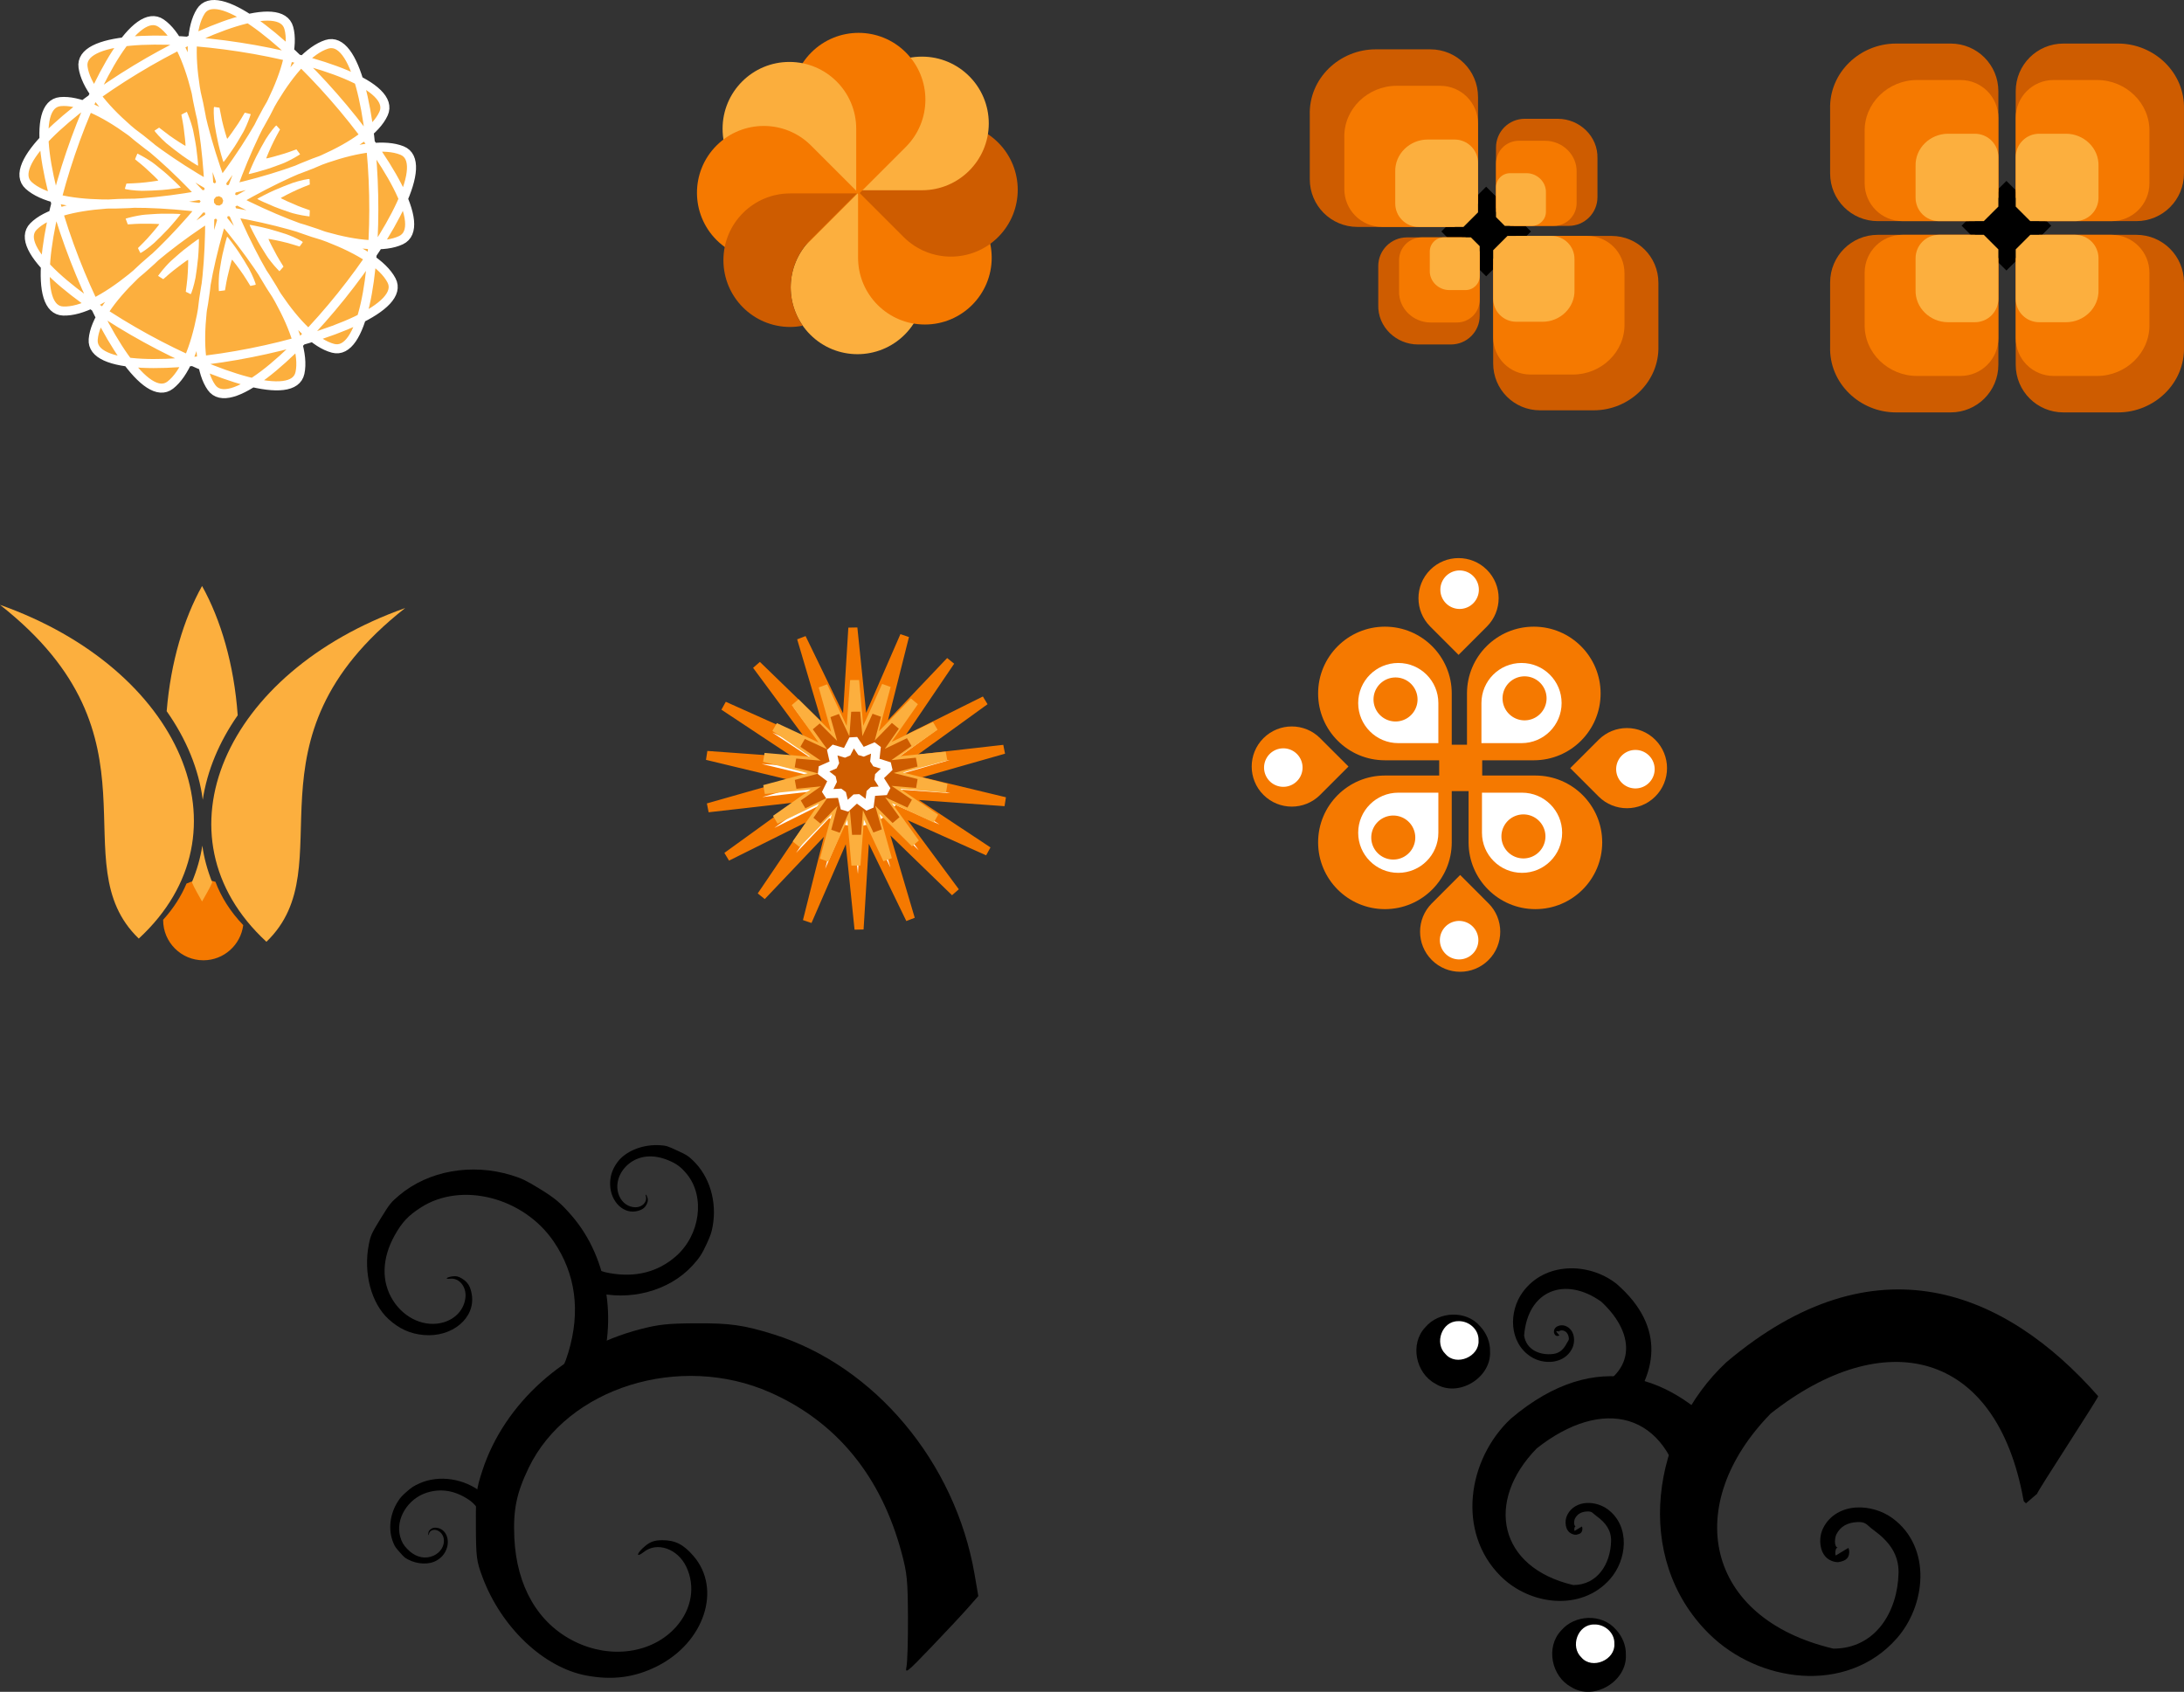 <?xml version="1.0" encoding="UTF-8" standalone="no"?>
<!-- Created with Inkscape (http://www.inkscape.org/) -->
<svg
   xmlns:dc="http://purl.org/dc/elements/1.1/"
   xmlns:cc="http://creativecommons.org/ns#"
   xmlns:rdf="http://www.w3.org/1999/02/22-rdf-syntax-ns#"
   xmlns:svg="http://www.w3.org/2000/svg"
   xmlns="http://www.w3.org/2000/svg"
   xmlns:sodipodi="http://sodipodi.sourceforge.net/DTD/sodipodi-0.dtd"
   xmlns:inkscape="http://www.inkscape.org/namespaces/inkscape"
   width="482.387"
   height="373.711"
   id="svg4639"
   sodipodi:version="0.32"
   inkscape:version="0.46"
   version="1.0"
   sodipodi:docname="Design_elements_1.svg"
   inkscape:output_extension="org.inkscape.output.svg.inkscape">
  <rect width="100%" height="100%" fill="#333333" stroke="none"/>
  <defs
     id="defs4641">
    <inkscape:perspective
       sodipodi:type="inkscape:persp3d"
       inkscape:vp_x="0 : 372.04724 : 1"
       inkscape:vp_y="0 : 1000 : 0"
       inkscape:vp_z="1052.3622 : 372.04724 : 1"
       inkscape:persp3d-origin="526.18109 : 248.03149 : 1"
       id="perspective4648" />
  </defs>
  <sodipodi:namedview
     inkscape:document-units="mm"
     pagecolor="#ffffff"
     bordercolor="#666666"
     borderopacity="1.0"
     inkscape:pageopacity="0.0"
     inkscape:pageshadow="2"
     inkscape:zoom="0.43415836"
     inkscape:cx="490"
     inkscape:cy="380"
     inkscape:current-layer="layer1"
     id="namedview4643"
     showgrid="false"
     inkscape:window-width="640"
     inkscape:window-height="676"
     inkscape:window-x="133"
     inkscape:window-y="163" />
  <g
     inkscape:label="Layer 1"
     inkscape:groupmode="layer"
     id="layer1"
     transform="translate(-248.807,-177.239)">
    <g
       id="g4533"
       transform="translate(117.06,91.12)">
      <path
         id="path4068"
         d="M 176.661,280.483 C 175.332,280.483 174.076,280.764 172.944,281.288 C 171.777,284.074 170.074,286.761 167.782,289.291 C 167.782,289.314 167.782,289.338 167.782,289.362 C 167.782,294.262 171.76,298.241 176.661,298.241 C 181.183,298.241 184.919,294.849 185.469,290.474 C 182.616,287.489 180.588,284.258 179.336,280.909 C 178.488,280.639 177.598,280.483 176.661,280.483 z"
         style="opacity:1;fill:#f57900;fill-opacity:1;fill-rule:nonzero;stroke:none;stroke-width:2;stroke-linecap:round;stroke-linejoin:bevel;marker:none;marker-start:none;marker-mid:none;marker-end:none;stroke-miterlimit:4;stroke-dasharray:none;stroke-dashoffset:0;stroke-opacity:1;visibility:visible;display:inline;overflow:visible;enable-background:accumulate" />
      <rect
         transform="matrix(0.707,-0.707,0.707,0.707,0,0)"
         y="495.753"
         x="303.42"
         height="14"
         width="14"
         id="rect3813"
         style="opacity:1;fill:#000000;fill-opacity:1;fill-rule:nonzero;stroke:none;stroke-width:1.642;stroke-linecap:round;stroke-linejoin:bevel;marker:none;marker-start:none;marker-mid:none;marker-end:none;stroke-miterlimit:4;stroke-dasharray:none;stroke-dashoffset:0;stroke-opacity:1;visibility:visible;display:inline;overflow:visible;enable-background:accumulate" />
      <g
         transform="translate(241,-416)"
         id="g3784">
        <path
           style="fill:#ce5c00;fill-opacity:1;fill-rule:nonzero;stroke:none;stroke-width:1.642;stroke-linecap:round;stroke-linejoin:bevel;marker:none;marker-start:none;marker-mid:none;marker-end:none;stroke-miterlimit:4;stroke-dashoffset:0;stroke-opacity:1;visibility:visible;display:inline;overflow:visible;enable-background:accumulate"
           d="M 309.506,511.741 L 321.6,511.741 C 327.436,511.741 332.134,516.439 332.134,522.275 L 332.134,544.433 L 325.6,550.967 L 305.506,550.967 C 299.67,550.967 294.972,546.269 294.972,540.433 L 294.972,526.275 C 294.714,518.116 301.605,511.741 309.506,511.741 z"
           id="rect2995"
           sodipodi:nodetypes="ccccccccc" />
        <path
           sodipodi:nodetypes="ccccccccc"
           id="path3774"
           d="M 314.151,519.793 L 323.762,519.793 C 328.4,519.793 332.134,523.527 332.134,528.164 L 332.134,545.774 L 326.941,550.967 L 310.972,550.967 C 306.334,550.967 302.6,547.233 302.6,542.596 L 302.6,531.343 C 302.395,524.86 307.872,519.793 314.151,519.793 z"
           style="fill:#f57900;fill-opacity:1;fill-rule:nonzero;stroke:none;stroke-width:1.642;stroke-linecap:round;stroke-linejoin:bevel;marker:none;marker-start:none;marker-mid:none;marker-end:none;stroke-miterlimit:4;stroke-dashoffset:0;stroke-opacity:1;visibility:visible;display:inline;overflow:visible;enable-background:accumulate" />
        <path
           style="fill:#fcaf3e;fill-opacity:1;fill-rule:nonzero;stroke:none;stroke-width:1.642;stroke-linecap:round;stroke-linejoin:bevel;marker:none;marker-start:none;marker-mid:none;marker-end:none;stroke-miterlimit:4;stroke-dashoffset:0;stroke-opacity:1;visibility:visible;display:inline;overflow:visible;enable-background:accumulate"
           d="M 320.999,531.664 L 326.95,531.664 C 329.822,531.664 332.134,533.976 332.134,536.848 L 332.134,547.752 L 328.918,550.967 L 319.03,550.967 C 316.159,550.967 313.847,548.655 313.847,545.783 L 313.847,538.816 C 313.72,534.802 317.111,531.664 320.999,531.664 z"
           id="path3782"
           sodipodi:nodetypes="ccccccccc" />
      </g>
      <g
         transform="matrix(-1,0,0,1,909.099,-416)"
         id="g3789">
        <path
           sodipodi:nodetypes="ccccccccc"
           id="path3791"
           d="M 309.506,511.741 L 321.6,511.741 C 327.436,511.741 332.134,516.439 332.134,522.275 L 332.134,544.433 L 325.6,550.967 L 305.506,550.967 C 299.67,550.967 294.972,546.269 294.972,540.433 L 294.972,526.275 C 294.714,518.116 301.605,511.741 309.506,511.741 z"
           style="fill:#ce5c00;fill-opacity:1;fill-rule:nonzero;stroke:none;stroke-width:1.642;stroke-linecap:round;stroke-linejoin:bevel;marker:none;marker-start:none;marker-mid:none;marker-end:none;stroke-miterlimit:4;stroke-dashoffset:0;stroke-opacity:1;visibility:visible;display:inline;overflow:visible;enable-background:accumulate" />
        <path
           style="fill:#f57900;fill-opacity:1;fill-rule:nonzero;stroke:none;stroke-width:1.642;stroke-linecap:round;stroke-linejoin:bevel;marker:none;marker-start:none;marker-mid:none;marker-end:none;stroke-miterlimit:4;stroke-dashoffset:0;stroke-opacity:1;visibility:visible;display:inline;overflow:visible;enable-background:accumulate"
           d="M 314.151,519.793 L 323.762,519.793 C 328.4,519.793 332.134,523.527 332.134,528.164 L 332.134,545.774 L 326.941,550.967 L 310.972,550.967 C 306.334,550.967 302.6,547.233 302.6,542.596 L 302.6,531.343 C 302.395,524.86 307.872,519.793 314.151,519.793 z"
           id="path3793"
           sodipodi:nodetypes="ccccccccc" />
        <path
           sodipodi:nodetypes="ccccccccc"
           id="path3795"
           d="M 320.999,531.664 L 326.95,531.664 C 329.822,531.664 332.134,533.976 332.134,536.848 L 332.134,547.752 L 328.918,550.967 L 319.03,550.967 C 316.159,550.967 313.847,548.655 313.847,545.783 L 313.847,538.816 C 313.72,534.802 317.111,531.664 320.999,531.664 z"
           style="fill:#fcaf3e;fill-opacity:1;fill-rule:nonzero;stroke:none;stroke-width:1.642;stroke-linecap:round;stroke-linejoin:bevel;marker:none;marker-start:none;marker-mid:none;marker-end:none;stroke-miterlimit:4;stroke-dashoffset:0;stroke-opacity:1;visibility:visible;display:inline;overflow:visible;enable-background:accumulate" />
      </g>
      <g
         transform="matrix(1,0,0,-1,241,688.958)"
         id="g3797">
        <path
           sodipodi:nodetypes="ccccccccc"
           id="path3799"
           d="M 309.506,511.741 L 321.6,511.741 C 327.436,511.741 332.134,516.439 332.134,522.275 L 332.134,544.433 L 325.6,550.967 L 305.506,550.967 C 299.67,550.967 294.972,546.269 294.972,540.433 L 294.972,526.275 C 294.714,518.116 301.605,511.741 309.506,511.741 z"
           style="fill:#ce5c00;fill-opacity:1;fill-rule:nonzero;stroke:none;stroke-width:1.642;stroke-linecap:round;stroke-linejoin:bevel;marker:none;marker-start:none;marker-mid:none;marker-end:none;stroke-miterlimit:4;stroke-dashoffset:0;stroke-opacity:1;visibility:visible;display:inline;overflow:visible;enable-background:accumulate" />
        <path
           style="fill:#f57900;fill-opacity:1;fill-rule:nonzero;stroke:none;stroke-width:1.642;stroke-linecap:round;stroke-linejoin:bevel;marker:none;marker-start:none;marker-mid:none;marker-end:none;stroke-miterlimit:4;stroke-dashoffset:0;stroke-opacity:1;visibility:visible;display:inline;overflow:visible;enable-background:accumulate"
           d="M 314.151,519.793 L 323.762,519.793 C 328.4,519.793 332.134,523.527 332.134,528.164 L 332.134,545.774 L 326.941,550.967 L 310.972,550.967 C 306.334,550.967 302.6,547.233 302.6,542.596 L 302.6,531.343 C 302.395,524.86 307.872,519.793 314.151,519.793 z"
           id="path3801"
           sodipodi:nodetypes="ccccccccc" />
        <path
           sodipodi:nodetypes="ccccccccc"
           id="path3803"
           d="M 320.999,531.664 L 326.95,531.664 C 329.822,531.664 332.134,533.976 332.134,536.848 L 332.134,547.752 L 328.918,550.967 L 319.03,550.967 C 316.159,550.967 313.847,548.655 313.847,545.783 L 313.847,538.816 C 313.72,534.802 317.111,531.664 320.999,531.664 z"
           style="fill:#fcaf3e;fill-opacity:1;fill-rule:nonzero;stroke:none;stroke-width:1.642;stroke-linecap:round;stroke-linejoin:bevel;marker:none;marker-start:none;marker-mid:none;marker-end:none;stroke-miterlimit:4;stroke-dashoffset:0;stroke-opacity:1;visibility:visible;display:inline;overflow:visible;enable-background:accumulate" />
      </g>
      <g
         id="g3805"
         transform="matrix(-1,0,0,-1,909.099,688.958)">
        <path
           style="fill:#ce5c00;fill-opacity:1;fill-rule:nonzero;stroke:none;stroke-width:1.642;stroke-linecap:round;stroke-linejoin:bevel;marker:none;marker-start:none;marker-mid:none;marker-end:none;stroke-miterlimit:4;stroke-dashoffset:0;stroke-opacity:1;visibility:visible;display:inline;overflow:visible;enable-background:accumulate"
           d="M 309.506,511.741 L 321.6,511.741 C 327.436,511.741 332.134,516.439 332.134,522.275 L 332.134,544.433 L 325.6,550.967 L 305.506,550.967 C 299.67,550.967 294.972,546.269 294.972,540.433 L 294.972,526.275 C 294.714,518.116 301.605,511.741 309.506,511.741 z"
           id="path3807"
           sodipodi:nodetypes="ccccccccc" />
        <path
           sodipodi:nodetypes="ccccccccc"
           id="path3809"
           d="M 314.151,519.793 L 323.762,519.793 C 328.4,519.793 332.134,523.527 332.134,528.164 L 332.134,545.774 L 326.941,550.967 L 310.972,550.967 C 306.334,550.967 302.6,547.233 302.6,542.596 L 302.6,531.343 C 302.395,524.86 307.872,519.793 314.151,519.793 z"
           style="fill:#f57900;fill-opacity:1;fill-rule:nonzero;stroke:none;stroke-width:1.642;stroke-linecap:round;stroke-linejoin:bevel;marker:none;marker-start:none;marker-mid:none;marker-end:none;stroke-miterlimit:4;stroke-dashoffset:0;stroke-opacity:1;visibility:visible;display:inline;overflow:visible;enable-background:accumulate" />
        <path
           style="fill:#fcaf3e;fill-opacity:1;fill-rule:nonzero;stroke:none;stroke-width:1.642;stroke-linecap:round;stroke-linejoin:bevel;marker:none;marker-start:none;marker-mid:none;marker-end:none;stroke-miterlimit:4;stroke-dashoffset:0;stroke-opacity:1;visibility:visible;display:inline;overflow:visible;enable-background:accumulate"
           d="M 320.999,531.664 L 326.95,531.664 C 329.822,531.664 332.134,533.976 332.134,536.848 L 332.134,547.752 L 328.918,550.967 L 319.03,550.967 C 316.159,550.967 313.847,548.655 313.847,545.783 L 313.847,538.816 C 313.72,534.802 317.111,531.664 320.999,531.664 z"
           id="path3811"
           sodipodi:nodetypes="ccccccccc" />
      </g>
      <rect
         style="opacity:1;fill:#000000;fill-opacity:1;fill-rule:nonzero;stroke:none;stroke-width:1.642;stroke-linecap:round;stroke-linejoin:bevel;marker:none;marker-start:none;marker-mid:none;marker-end:none;stroke-miterlimit:4;stroke-dasharray:none;stroke-dashoffset:0;stroke-opacity:1;visibility:visible;display:inline;overflow:visible;enable-background:accumulate"
         id="rect3835"
         width="14"
         height="14"
         x="221.25"
         y="415.389"
         transform="matrix(0.707,-0.707,0.707,0.707,0,0)" />
      <g
         id="g3837"
         transform="translate(126.071,-414.723)">
        <path
           sodipodi:nodetypes="ccccccccc"
           id="path3839"
           d="M 309.506,511.741 L 321.6,511.741 C 327.436,511.741 332.134,516.439 332.134,522.275 L 332.134,544.433 L 325.6,550.967 L 305.506,550.967 C 299.67,550.967 294.972,546.269 294.972,540.433 L 294.972,526.275 C 294.714,518.116 301.605,511.741 309.506,511.741 z"
           style="fill:#ce5c00;fill-opacity:1;fill-rule:nonzero;stroke:none;stroke-width:1.642;stroke-linecap:round;stroke-linejoin:bevel;marker:none;marker-start:none;marker-mid:none;marker-end:none;stroke-miterlimit:4;stroke-dashoffset:0;stroke-opacity:1;visibility:visible;display:inline;overflow:visible;enable-background:accumulate" />
        <path
           style="fill:#f57900;fill-opacity:1;fill-rule:nonzero;stroke:none;stroke-width:1.642;stroke-linecap:round;stroke-linejoin:bevel;marker:none;marker-start:none;marker-mid:none;marker-end:none;stroke-miterlimit:4;stroke-dashoffset:0;stroke-opacity:1;visibility:visible;display:inline;overflow:visible;enable-background:accumulate"
           d="M 314.151,519.793 L 323.762,519.793 C 328.4,519.793 332.134,523.527 332.134,528.164 L 332.134,545.774 L 326.941,550.967 L 310.972,550.967 C 306.334,550.967 302.6,547.233 302.6,542.596 L 302.6,531.343 C 302.395,524.86 307.872,519.793 314.151,519.793 z"
           id="path3841"
           sodipodi:nodetypes="ccccccccc" />
        <path
           sodipodi:nodetypes="ccccccccc"
           id="path3843"
           d="M 320.999,531.664 L 326.95,531.664 C 329.822,531.664 332.134,533.976 332.134,536.848 L 332.134,547.752 L 328.918,550.967 L 319.03,550.967 C 316.159,550.967 313.847,548.655 313.847,545.783 L 313.847,538.816 C 313.72,534.802 317.111,531.664 320.999,531.664 z"
           style="fill:#fcaf3e;fill-opacity:1;fill-rule:nonzero;stroke:none;stroke-width:1.642;stroke-linecap:round;stroke-linejoin:bevel;marker:none;marker-start:none;marker-mid:none;marker-end:none;stroke-miterlimit:4;stroke-dashoffset:0;stroke-opacity:1;visibility:visible;display:inline;overflow:visible;enable-background:accumulate" />
      </g>
      <g
         id="g3845"
         transform="matrix(0.603,0,0,-0.603,258.298,470.789)">
        <path
           style="fill:#ce5c00;fill-opacity:1;fill-rule:nonzero;stroke:none;stroke-width:1.642;stroke-linecap:round;stroke-linejoin:bevel;marker:none;marker-start:none;marker-mid:none;marker-end:none;stroke-miterlimit:4;stroke-dashoffset:0;stroke-opacity:1;visibility:visible;display:inline;overflow:visible;enable-background:accumulate"
           d="M 309.506,511.741 L 321.6,511.741 C 327.436,511.741 332.134,516.439 332.134,522.275 L 332.134,544.433 L 325.6,550.967 L 305.506,550.967 C 299.67,550.967 294.972,546.269 294.972,540.433 L 294.972,526.275 C 294.714,518.116 301.605,511.741 309.506,511.741 z"
           id="path3847"
           sodipodi:nodetypes="ccccccccc" />
        <path
           sodipodi:nodetypes="ccccccccc"
           id="path3849"
           d="M 314.151,519.793 L 323.762,519.793 C 328.4,519.793 332.134,523.527 332.134,528.164 L 332.134,545.774 L 326.941,550.967 L 310.972,550.967 C 306.334,550.967 302.6,547.233 302.6,542.596 L 302.6,531.343 C 302.395,524.86 307.872,519.793 314.151,519.793 z"
           style="fill:#f57900;fill-opacity:1;fill-rule:nonzero;stroke:none;stroke-width:1.642;stroke-linecap:round;stroke-linejoin:bevel;marker:none;marker-start:none;marker-mid:none;marker-end:none;stroke-miterlimit:4;stroke-dashoffset:0;stroke-opacity:1;visibility:visible;display:inline;overflow:visible;enable-background:accumulate" />
        <path
           style="fill:#fcaf3e;fill-opacity:1;fill-rule:nonzero;stroke:none;stroke-width:1.642;stroke-linecap:round;stroke-linejoin:bevel;marker:none;marker-start:none;marker-mid:none;marker-end:none;stroke-miterlimit:4;stroke-dashoffset:0;stroke-opacity:1;visibility:visible;display:inline;overflow:visible;enable-background:accumulate"
           d="M 320.999,531.664 L 326.95,531.664 C 329.822,531.664 332.134,533.976 332.134,536.848 L 332.134,547.752 L 328.918,550.967 L 319.03,550.967 C 316.159,550.967 313.847,548.655 313.847,545.783 L 313.847,538.816 C 313.72,534.802 317.111,531.664 320.999,531.664 z"
           id="path3851"
           sodipodi:nodetypes="ccccccccc" />
      </g>
      <g
         transform="matrix(-0.982,0,0,-0.982,787.707,679.285)"
         id="g3861">
        <path
           sodipodi:nodetypes="ccccccccc"
           id="path3863"
           d="M 309.506,511.741 L 321.6,511.741 C 327.436,511.741 332.134,516.439 332.134,522.275 L 332.134,544.433 L 325.6,550.967 L 305.506,550.967 C 299.67,550.967 294.972,546.269 294.972,540.433 L 294.972,526.275 C 294.714,518.116 301.605,511.741 309.506,511.741 z"
           style="fill:#ce5c00;fill-opacity:1;fill-rule:nonzero;stroke:none;stroke-width:1.642;stroke-linecap:round;stroke-linejoin:bevel;marker:none;marker-start:none;marker-mid:none;marker-end:none;stroke-miterlimit:4;stroke-dashoffset:0;stroke-opacity:1;visibility:visible;display:inline;overflow:visible;enable-background:accumulate" />
        <path
           style="fill:#f57900;fill-opacity:1;fill-rule:nonzero;stroke:none;stroke-width:1.642;stroke-linecap:round;stroke-linejoin:bevel;marker:none;marker-start:none;marker-mid:none;marker-end:none;stroke-miterlimit:4;stroke-dashoffset:0;stroke-opacity:1;visibility:visible;display:inline;overflow:visible;enable-background:accumulate"
           d="M 314.151,519.793 L 323.762,519.793 C 328.4,519.793 332.134,523.527 332.134,528.164 L 332.134,545.774 L 326.941,550.967 L 310.972,550.967 C 306.334,550.967 302.6,547.233 302.6,542.596 L 302.6,531.343 C 302.395,524.86 307.872,519.793 314.151,519.793 z"
           id="path3865"
           sodipodi:nodetypes="ccccccccc" />
        <path
           sodipodi:nodetypes="ccccccccc"
           id="path3867"
           d="M 320.999,531.664 L 326.95,531.664 C 329.822,531.664 332.134,533.976 332.134,536.848 L 332.134,547.752 L 328.918,550.967 L 319.03,550.967 C 316.159,550.967 313.847,548.655 313.847,545.783 L 313.847,538.816 C 313.72,534.802 317.111,531.664 320.999,531.664 z"
           style="fill:#fcaf3e;fill-opacity:1;fill-rule:nonzero;stroke:none;stroke-width:1.642;stroke-linecap:round;stroke-linejoin:bevel;marker:none;marker-start:none;marker-mid:none;marker-end:none;stroke-miterlimit:4;stroke-dashoffset:0;stroke-opacity:1;visibility:visible;display:inline;overflow:visible;enable-background:accumulate" />
      </g>
      <g
         transform="translate(-137,-336)"
         id="g3893">
        <path
           sodipodi:nodetypes="cscccc"
           style="fill:#fcaf3e;fill-opacity:1"
           d="M 447.705,496.034 C 453.468,501.797 462.811,501.797 468.575,496.034 C 474.338,490.27 474.339,480.927 468.576,475.163 L 458.14,464.728 L 447.705,475.163 C 441.942,480.926 441.942,490.271 447.705,496.034 z"
           id="path3875" />
        <path
           id="path3877"
           d="M 473.03,493.804 C 481.18,493.804 487.787,487.198 487.787,479.047 C 487.787,470.896 481.181,464.289 473.03,464.289 L 458.272,464.289 L 458.272,479.047 C 458.272,487.197 464.88,493.804 473.03,493.804 z"
           style="fill:#f57900;fill-opacity:1"
           sodipodi:nodetypes="cscccc" />
        <path
           sodipodi:nodetypes="cscccc"
           style="fill:#ce5c00;fill-opacity:1"
           d="M 489.215,474.481 C 494.978,468.718 494.978,459.375 489.215,453.612 C 483.451,447.848 474.108,447.847 468.344,453.611 L 457.909,464.046 L 468.344,474.482 C 474.107,480.245 483.452,480.244 489.215,474.481 z"
           id="path3879" />
        <path
           id="path3881"
           d="M 487.142,449.385 C 487.142,441.235 480.536,434.628 472.385,434.628 C 464.234,434.628 457.627,441.234 457.627,449.385 L 457.627,464.143 L 472.385,464.143 C 480.535,464.143 487.142,457.535 487.142,449.385 z"
           style="fill:#fcaf3e;fill-opacity:1"
           sodipodi:nodetypes="cscccc" />
        <path
           sodipodi:nodetypes="cscccc"
           style="fill:#f57900;fill-opacity:1"
           d="M 468.819,433.7 C 463.056,427.937 453.713,427.936 447.949,433.7 C 442.186,439.464 442.185,448.807 447.949,454.57 L 458.384,465.006 L 468.82,454.57 C 474.583,448.807 474.582,439.463 468.819,433.7 z"
           id="path3883" />
        <path
           id="path3869"
           d="M 443.103,435.799 C 434.953,435.799 428.346,442.405 428.346,450.556 C 428.346,458.707 434.952,465.314 443.103,465.314 L 457.861,465.314 L 457.861,450.556 C 457.861,442.406 451.253,435.799 443.103,435.799 z"
           style="fill:#fbae3d;fill-opacity:1"
           sodipodi:nodetypes="cscccc" />
        <path
           sodipodi:nodetypes="cscccc"
           style="fill:#f57900;fill-opacity:1"
           d="M 427.011,454.264 C 421.248,460.027 421.247,469.37 427.011,475.134 C 432.774,480.897 442.117,480.898 447.881,475.134 L 458.316,464.699 L 447.881,454.263 C 442.118,448.5 432.774,448.501 427.011,454.264 z"
           id="path3871" />
        <path
           style="fill:#ce5c00;fill-opacity:1"
           d="M 443.281,464.844 C 435.131,464.844 428.531,471.444 428.531,479.594 C 428.531,487.744 435.13,494.344 443.281,494.344 C 444.234,494.344 445.16,494.235 446.062,494.062 C 442.017,488.305 442.572,480.303 447.719,475.156 L 458,464.844 L 443.281,464.844 z"
           id="path3873" />
      </g>
      <path
         id="path3904"
         d="M 470.522,224.547 C 478.672,224.547 485.279,231.153 485.279,239.304 C 485.279,247.455 478.673,254.062 470.522,254.062 L 455.764,254.062 L 455.764,239.304 C 455.764,231.154 462.372,224.547 470.522,224.547 z"
         style="fill:#f57900;fill-opacity:1"
         sodipodi:nodetypes="cscccc" />
      <g
         transform="translate(17.354,-208)"
         id="g3914">
        <path
           id="path3885"
           d="M 420.287,432.547 C 412.137,432.547 405.53,439.153 405.529,447.304 C 405.53,455.455 412.136,462.062 420.287,462.062 L 435.045,462.062 L 435.045,447.304 C 435.045,439.154 428.437,432.547 420.287,432.547 z"
           style="fill:#f57900;fill-opacity:1"
           sodipodi:nodetypes="cscccc" />
        <path
           sodipodi:nodetypes="cscccc"
           style="fill:#ffffff;fill-opacity:1"
           d="M 414.379,449.418 C 414.379,444.528 418.342,440.564 423.233,440.564 C 428.123,440.564 432.088,444.527 432.088,449.418 L 432.088,458.273 L 423.233,458.273 C 418.343,458.273 414.379,454.308 414.379,449.418 z"
           id="path3908" />
      </g>
      <path
         sodipodi:nodetypes="cscccc"
         style="fill:#ffffff;fill-opacity:1"
         d="M 476.665,241.418 C 476.665,236.528 472.701,232.564 467.811,232.564 C 462.92,232.564 458.956,236.527 458.956,241.418 L 458.956,250.273 L 467.811,250.273 C 472.701,250.273 476.665,246.308 476.665,241.418 z"
         id="path3910" />
      <g
         transform="translate(17,-208)"
         id="g3930">
        <path
           id="path3906"
           d="M 430.643,419.992 C 434.101,416.534 439.707,416.534 443.165,419.992 C 446.623,423.45 446.624,429.056 443.165,432.514 L 436.904,438.776 L 430.643,432.514 C 427.185,429.057 427.186,423.45 430.643,419.992 z"
           style="fill:#f57900;fill-opacity:1"
           sodipodi:nodetypes="cscccc" />
        <path
           sodipodi:type="arc"
           style="opacity:1;fill:#ffffff;fill-opacity:1;fill-rule:nonzero;stroke:none;stroke-width:10;stroke-linecap:round;stroke-linejoin:bevel;marker:none;marker-start:none;marker-mid:none;marker-end:none;stroke-miterlimit:4;stroke-dasharray:none;stroke-dashoffset:0;stroke-opacity:1;visibility:visible;display:inline;overflow:visible;enable-background:accumulate"
           id="path3912"
           sodipodi:cx="437.25"
           sodipodi:cy="424.75"
           sodipodi:rx="3.25"
           sodipodi:ry="3.25"
           d="M 440.5,424.75 A 3.25,3.25 0 1 1 434,424.75 A 3.25,3.25 0 1 1 440.5,424.75 z"
           transform="matrix(1.308,0,0,1.308,-134.788,-131.192)" />
      </g>
      <g
         transform="matrix(-1,0,0,-1,891.162,719.49)"
         id="g3918">
        <path
           sodipodi:nodetypes="cscccc"
           style="fill:#f57900;fill-opacity:1"
           d="M 420.287,432.547 C 412.137,432.547 405.53,439.153 405.529,447.304 C 405.53,455.455 412.136,462.062 420.287,462.062 L 435.045,462.062 L 435.045,447.304 C 435.045,439.154 428.437,432.547 420.287,432.547 z"
           id="path3920" />
        <path
           id="path3922"
           d="M 414.379,449.418 C 414.379,444.528 418.342,440.564 423.233,440.564 C 428.123,440.564 432.088,444.527 432.088,449.418 L 432.088,458.273 L 423.233,458.273 C 418.343,458.273 414.379,454.308 414.379,449.418 z"
           style="fill:#ffffff;fill-opacity:1"
           sodipodi:nodetypes="cscccc" />
      </g>
      <g
         id="g3924"
         transform="matrix(1,0,0,-1,17.354,719.49)">
        <path
           id="path3926"
           d="M 420.287,432.547 C 412.137,432.547 405.53,439.153 405.529,447.304 C 405.53,455.455 412.136,462.062 420.287,462.062 L 435.045,462.062 L 435.045,447.304 C 435.045,439.154 428.437,432.547 420.287,432.547 z"
           style="fill:#f57900;fill-opacity:1"
           sodipodi:nodetypes="cscccc" />
        <path
           sodipodi:nodetypes="cscccc"
           style="fill:#ffffff;fill-opacity:1"
           d="M 414.379,449.418 C 414.379,444.528 418.342,440.564 423.233,440.564 C 428.123,440.564 432.088,444.527 432.088,449.418 L 432.088,458.273 L 423.233,458.273 C 418.343,458.273 414.379,454.308 414.379,449.418 z"
           id="path3928" />
      </g>
      <g
         transform="matrix(0,1,1,0,-9.185,-181.462)"
         id="g3934">
        <path
           sodipodi:nodetypes="cscccc"
           style="fill:#f57900;fill-opacity:1"
           d="M 430.643,419.992 C 434.101,416.534 439.707,416.534 443.165,419.992 C 446.623,423.45 446.624,429.056 443.165,432.514 L 436.904,438.776 L 430.643,432.514 C 427.185,429.057 427.186,423.45 430.643,419.992 z"
           id="path3936" />
        <path
           transform="matrix(1.308,0,0,1.308,-134.788,-131.192)"
           d="M 440.5,424.75 A 3.25,3.25 0 1 1 434,424.75 A 3.25,3.25 0 1 1 440.5,424.75 z"
           sodipodi:ry="3.25"
           sodipodi:rx="3.25"
           sodipodi:cy="424.75"
           sodipodi:cx="437.25"
           id="path3938"
           style="opacity:1;fill:#ffffff;fill-opacity:1;fill-rule:nonzero;stroke:none;stroke-width:10;stroke-linecap:round;stroke-linejoin:bevel;marker:none;marker-start:none;marker-mid:none;marker-end:none;stroke-miterlimit:4;stroke-dasharray:none;stroke-dashoffset:0;stroke-opacity:1;visibility:visible;display:inline;overflow:visible;enable-background:accumulate"
           sodipodi:type="arc" />
      </g>
      <g
         id="g3940"
         transform="matrix(0,1,-1,0,917.347,-181.108)">
        <path
           id="path3942"
           d="M 430.643,419.992 C 434.101,416.534 439.707,416.534 443.165,419.992 C 446.623,423.45 446.624,429.056 443.165,432.514 L 436.904,438.776 L 430.643,432.514 C 427.185,429.057 427.186,423.45 430.643,419.992 z"
           style="fill:#f57900;fill-opacity:1"
           sodipodi:nodetypes="cscccc" />
        <path
           sodipodi:type="arc"
           style="opacity:1;fill:#ffffff;fill-opacity:1;fill-rule:nonzero;stroke:none;stroke-width:10;stroke-linecap:round;stroke-linejoin:bevel;marker:none;marker-start:none;marker-mid:none;marker-end:none;stroke-miterlimit:4;stroke-dasharray:none;stroke-dashoffset:0;stroke-opacity:1;visibility:visible;display:inline;overflow:visible;enable-background:accumulate"
           id="path3944"
           sodipodi:cx="437.25"
           sodipodi:cy="424.75"
           sodipodi:rx="3.25"
           sodipodi:ry="3.25"
           d="M 440.5,424.75 A 3.25,3.25 0 1 1 434,424.75 A 3.25,3.25 0 1 1 440.5,424.75 z"
           transform="matrix(1.308,0,0,1.308,-134.788,-131.192)" />
      </g>
      <g
         transform="matrix(-1,0,0,-1,891.162,718.178)"
         id="g3946">
        <path
           sodipodi:nodetypes="cscccc"
           style="fill:#f57900;fill-opacity:1"
           d="M 430.643,419.992 C 434.101,416.534 439.707,416.534 443.165,419.992 C 446.623,423.45 446.624,429.056 443.165,432.514 L 436.904,438.776 L 430.643,432.514 C 427.185,429.057 427.186,423.45 430.643,419.992 z"
           id="path3948" />
        <path
           transform="matrix(1.308,0,0,1.308,-134.788,-131.192)"
           d="M 440.5,424.75 A 3.25,3.25 0 1 1 434,424.75 A 3.25,3.25 0 1 1 440.5,424.75 z"
           sodipodi:ry="3.25"
           sodipodi:rx="3.25"
           sodipodi:cy="424.75"
           sodipodi:cx="437.25"
           id="path3950"
           style="opacity:1;fill:#ffffff;fill-opacity:1;fill-rule:nonzero;stroke:none;stroke-width:10;stroke-linecap:round;stroke-linejoin:bevel;marker:none;marker-start:none;marker-mid:none;marker-end:none;stroke-miterlimit:4;stroke-dasharray:none;stroke-dashoffset:0;stroke-opacity:1;visibility:visible;display:inline;overflow:visible;enable-background:accumulate"
           sodipodi:type="arc" />
      </g>
      <g
         transform="matrix(1.604,0,0,1.604,-258.204,-333.986)"
         id="g3966">
        <path
           sodipodi:type="star"
           style="opacity:1;fill:#ffffff;fill-opacity:1;fill-rule:nonzero;stroke:#f57900;stroke-width:1.247;stroke-linecap:round;stroke-linejoin:bevel;marker:none;marker-start:none;marker-mid:none;marker-end:none;stroke-miterlimit:4;stroke-dasharray:none;stroke-dashoffset:0;stroke-opacity:1;visibility:visible;display:inline;overflow:visible;enable-background:accumulate"
           id="path3954"
           sodipodi:sides="18"
           sodipodi:cx="360.978"
           sodipodi:cy="369.12964"
           sodipodi:r1="20.751507"
           sodipodi:r2="6.7018709"
           sodipodi:arg1="0.15394466"
           sodipodi:arg2="0.32847759"
           inkscape:flatsided="false"
           inkscape:rounded="0"
           inkscape:randomized="0"
           d="M 381.484,372.312 L 367.322,371.292 L 379.159,379.133 L 366.2,373.331 L 374.641,384.748 L 364.448,374.863 L 368.475,388.479 L 362.277,375.704 L 361.405,389.877 L 359.95,375.752 L 354.284,388.772 L 357.747,375.001 L 347.969,385.297 L 355.934,373.542 L 343.224,379.873 L 354.729,371.551 L 340.62,373.153 L 354.278,369.268 L 340.472,365.948 L 354.634,366.968 L 342.797,359.126 L 355.756,364.928 L 347.315,353.511 L 357.508,363.396 L 353.481,349.78 L 359.679,362.555 L 360.551,348.383 L 362.006,362.507 L 367.672,349.488 L 364.209,363.258 L 373.987,352.962 L 366.022,364.717 L 378.732,358.386 L 367.227,366.708 L 381.336,365.106 L 367.678,368.992 L 381.484,372.312 z" />
        <path
           d="M 381.484,372.312 L 367.322,371.292 L 379.159,379.133 L 366.2,373.331 L 374.641,384.748 L 364.448,374.863 L 368.475,388.479 L 362.277,375.704 L 361.405,389.877 L 359.95,375.752 L 354.284,388.772 L 357.747,375.001 L 347.969,385.297 L 355.934,373.542 L 343.224,379.873 L 354.729,371.551 L 340.62,373.153 L 354.278,369.268 L 340.472,365.948 L 354.634,366.968 L 342.797,359.126 L 355.756,364.928 L 347.315,353.511 L 357.508,363.396 L 353.481,349.78 L 359.679,362.555 L 360.551,348.383 L 362.006,362.507 L 367.672,349.488 L 364.209,363.258 L 373.987,352.962 L 366.022,364.717 L 378.732,358.386 L 367.227,366.708 L 381.336,365.106 L 367.678,368.992 L 381.484,372.312 z"
           inkscape:randomized="0"
           inkscape:rounded="0"
           inkscape:flatsided="false"
           sodipodi:arg2="0.32847759"
           sodipodi:arg1="0.15394466"
           sodipodi:r2="6.7018709"
           sodipodi:r1="20.751507"
           sodipodi:cy="369.12964"
           sodipodi:cx="360.978"
           sodipodi:sides="18"
           id="path3956"
           style="opacity:1;fill:#ffffff;fill-opacity:1;fill-rule:nonzero;stroke:#fcaf3e;stroke-width:2.032;stroke-linecap:round;stroke-linejoin:bevel;marker:none;marker-start:none;marker-mid:none;marker-end:none;stroke-miterlimit:4;stroke-dasharray:none;stroke-dashoffset:0;stroke-opacity:1;visibility:visible;display:inline;overflow:visible;enable-background:accumulate"
           sodipodi:type="star"
           transform="matrix(0.613,8.2412599e-3,-8.2433292e-3,0.613,142.649,139.086)" />
        <path
           transform="matrix(0.406,5.4579775e-3,-5.4564275e-3,0.406,216.462,216.561)"
           sodipodi:type="star"
           style="opacity:1;fill:#ce5c00;fill-opacity:1;fill-rule:nonzero;stroke:#ce5c00;stroke-width:3.069;stroke-linecap:round;stroke-linejoin:bevel;marker:none;marker-start:none;marker-mid:none;marker-end:none;stroke-miterlimit:4;stroke-dasharray:none;stroke-dashoffset:0;stroke-opacity:1;visibility:visible;display:inline;overflow:visible;enable-background:accumulate"
           id="path3962"
           sodipodi:sides="18"
           sodipodi:cx="360.978"
           sodipodi:cy="369.12964"
           sodipodi:r1="20.751507"
           sodipodi:r2="6.7018709"
           sodipodi:arg1="0.15394466"
           sodipodi:arg2="0.32847759"
           inkscape:flatsided="false"
           inkscape:rounded="0"
           inkscape:randomized="0"
           d="M 381.484,372.312 L 367.322,371.292 L 379.159,379.133 L 366.2,373.331 L 374.641,384.748 L 364.448,374.863 L 368.475,388.479 L 362.277,375.704 L 361.405,389.877 L 359.95,375.752 L 354.284,388.772 L 357.747,375.001 L 347.969,385.297 L 355.934,373.542 L 343.224,379.873 L 354.729,371.551 L 340.62,373.153 L 354.278,369.268 L 340.472,365.948 L 354.634,366.968 L 342.797,359.126 L 355.756,364.928 L 347.315,353.511 L 357.508,363.396 L 353.481,349.78 L 359.679,362.555 L 360.551,348.383 L 362.006,362.507 L 367.672,349.488 L 364.209,363.258 L 373.987,352.962 L 366.022,364.717 L 378.732,358.386 L 367.227,366.708 L 381.336,365.106 L 367.678,368.992 L 381.484,372.312 z" />
        <path
           d="M 382.846,379.842 L 372.096,380.682 L 370.845,391.392 L 362.069,385.125 L 354.226,392.526 L 351.532,382.085 L 340.767,382.712 L 345.415,372.982 L 336.765,366.543 L 346.58,362.077 L 344.092,351.584 L 354.482,354.472 L 359.321,344.835 L 365.423,353.725 L 375.325,349.454 L 374.285,360.187 L 384.616,363.279 L 376.92,370.833 L 382.846,379.842 z"
           inkscape:randomized="0"
           inkscape:rounded="0"
           inkscape:flatsided="false"
           sodipodi:arg2="0.80454788"
           sodipodi:arg1="0.45548203"
           sodipodi:r2="16.032948"
           sodipodi:r1="24.35104"
           sodipodi:cy="369.12964"
           sodipodi:cx="360.978"
           sodipodi:sides="9"
           id="path3964"
           style="opacity:1;fill:#ce5c00;fill-opacity:1;fill-rule:nonzero;stroke:#ffffff;stroke-width:6.28;stroke-linecap:round;stroke-linejoin:bevel;marker:none;marker-start:none;marker-mid:none;marker-end:none;stroke-miterlimit:4;stroke-dasharray:none;stroke-dashoffset:0;stroke-opacity:1;visibility:visible;display:inline;overflow:visible;enable-background:accumulate"
           sodipodi:type="star"
           transform="matrix(0.198,2.6698671e-3,-2.6646915e-3,0.199,290.402,294.17)" />
      </g>
      <path
         transform="translate(-218,-210)"
         d="M 416,378.5 C 419.367,362.867 379.001,317.069 363.079,318.564 C 349.706,319.82 376.756,389.421 387.363,381.18 C 399.991,371.369 398.507,310.338 385.349,301.25 C 374.298,293.616 350.281,364.32 363.703,364.825 C 379.683,365.426 417.776,317.72 413.539,302.301 C 409.98,289.349 346.133,328.074 356.091,337.088 C 367.946,347.821 427.792,335.762 434.457,321.226 C 440.056,309.017 366.255,297.642 368.089,310.948 C 370.272,326.789 423.868,356.02 438.317,349.169 C 450.454,343.415 401.231,287.264 394.082,298.635 C 385.572,312.174 407.84,369.016 423.312,373.057 C 436.308,376.45 434.695,301.795 421.909,305.912 C 406.687,310.812 387.208,368.67 396.463,381.71 C 404.237,392.664 450.989,334.437 438.548,329.372 C 423.738,323.342 371.626,355.142 370.333,371.081 C 369.248,384.469 442.489,369.916 436.215,358.04 C 428.746,343.9 368.384,334.763 357.149,346.143 C 347.712,355.701 413.172,391.631 416,378.5 z"
         inkscape:randomized="0"
         inkscape:rounded="0.2"
         inkscape:flatsided="false"
         sodipodi:arg2="-2.5807197"
         sodipodi:arg1="1.1284221"
         sodipodi:r2="41.238686"
         sodipodi:r1="42.047592"
         sodipodi:cy="340.5"
         sodipodi:cx="398"
         sodipodi:sides="9"
         id="path3972"
         style="opacity:1;fill:#fcaf3e;fill-opacity:1;fill-rule:nonzero;stroke:#ffffff;stroke-width:2;stroke-linecap:round;stroke-linejoin:bevel;marker:none;marker-start:none;marker-mid:none;marker-end:none;stroke-miterlimit:4;stroke-dasharray:none;stroke-dashoffset:0;stroke-opacity:1;visibility:visible;display:inline;overflow:visible;enable-background:accumulate"
         sodipodi:type="star" />
      <path
         id="path3976"
         d="M 175.656,138.875 C 175.556,138.875 173.341,140.505 172.344,141.312 C 171.818,141.738 171.056,142.383 170.656,142.75 C 170.257,143.117 169.767,143.549 169.562,143.719 C 169.075,144.122 167.723,145.63 167.125,146.438 L 166.656,147.062 L 167.344,147.5 C 167.456,147.573 167.678,147.697 167.812,147.781 C 167.987,147.626 168.112,147.531 168.281,147.375 C 168.681,147.008 169.443,146.363 169.969,145.938 C 170.966,145.13 173.181,143.5 173.281,143.5 C 173.363,143.5 173.261,146.24 173.125,147.688 C 173.053,148.449 172.92,149.567 172.781,150.562 C 173.246,150.794 173.812,151.093 173.844,151.094 C 174.015,151.097 174.645,148.996 174.938,147.438 C 175.089,146.63 175.386,144.27 175.5,143.062 C 175.636,141.615 175.738,138.875 175.656,138.875 z"
         style="opacity:1;fill:#ffffff;fill-opacity:1;fill-rule:nonzero;stroke:none;stroke-width:2;stroke-linecap:round;stroke-linejoin:bevel;marker:none;marker-start:none;marker-mid:none;marker-end:none;stroke-miterlimit:4;stroke-dasharray:none;stroke-dashoffset:0;stroke-opacity:1;visibility:visible;display:inline;overflow:visible;enable-background:accumulate" />
      <path
         style="opacity:1;fill:#ffffff;fill-opacity:1;fill-rule:nonzero;stroke:none;stroke-width:2;stroke-linecap:round;stroke-linejoin:bevel;marker:none;marker-start:none;marker-mid:none;marker-end:none;stroke-miterlimit:4;stroke-dasharray:none;stroke-dashoffset:0;stroke-opacity:1;visibility:visible;display:inline;overflow:visible;enable-background:accumulate"
         d="M 171.675,127.54 C 171.658,127.441 169.68,125.531 168.716,124.684 C 168.208,124.237 167.444,123.594 167.015,123.262 C 166.586,122.93 166.078,122.52 165.876,122.346 C 165.396,121.934 163.683,120.854 162.787,120.4 L 162.092,120.043 L 161.776,120.795 C 161.723,120.918 161.638,121.157 161.577,121.304 C 161.76,121.45 161.874,121.557 162.057,121.698 C 162.486,122.03 163.249,122.673 163.757,123.12 C 164.721,123.967 166.7,125.877 166.717,125.976 C 166.73,126.056 164.012,126.417 162.563,126.525 C 161.8,126.582 160.675,126.639 159.671,126.669 C 159.52,127.167 159.321,127.774 159.325,127.806 C 159.351,127.976 161.528,128.243 163.114,128.27 C 163.935,128.284 166.312,128.18 167.521,128.089 C 168.97,127.981 171.689,127.62 171.675,127.54 z"
         id="path3981" />
      <path
         id="path3983"
         d="M 175.499,122.725 C 175.55,122.638 175.27,119.903 175.081,118.633 C 174.981,117.964 174.813,116.98 174.7,116.449 C 174.586,115.919 174.463,115.278 174.421,115.015 C 174.32,114.391 173.709,112.46 173.316,111.535 L 173.016,110.814 L 172.29,111.184 C 172.17,111.243 171.95,111.372 171.81,111.445 C 171.855,111.674 171.873,111.83 171.922,112.055 C 172.035,112.585 172.203,113.57 172.303,114.239 C 172.492,115.508 172.771,118.244 172.721,118.33 C 172.679,118.4 170.37,116.921 169.193,116.069 C 168.573,115.62 167.678,114.938 166.89,114.313 C 166.455,114.595 165.91,114.931 165.893,114.958 C 165.803,115.104 167.294,116.714 168.487,117.757 C 169.106,118.298 170.988,119.752 171.971,120.463 C 173.148,121.316 175.457,122.795 175.499,122.725 z"
         style="opacity:1;fill:#ffffff;fill-opacity:1;fill-rule:nonzero;stroke:none;stroke-width:2;stroke-linecap:round;stroke-linejoin:bevel;marker:none;marker-start:none;marker-mid:none;marker-end:none;stroke-miterlimit:4;stroke-dasharray:none;stroke-dashoffset:0;stroke-opacity:1;visibility:visible;display:inline;overflow:visible;enable-background:accumulate" />
      <path
         id="path3985"
         d="M 171.624,133.412 C 171.545,133.351 168.795,133.291 167.512,133.322 C 166.836,133.339 165.839,133.385 165.298,133.432 C 164.758,133.479 164.106,133.523 163.841,133.532 C 163.208,133.555 161.217,133.924 160.251,134.199 L 159.498,134.409 L 159.776,135.175 C 159.82,135.301 159.92,135.535 159.976,135.683 C 160.209,135.666 160.365,135.668 160.595,135.648 C 161.135,135.6 162.133,135.555 162.809,135.538 C 164.092,135.507 166.841,135.566 166.921,135.628 C 166.985,135.677 165.233,137.787 164.242,138.85 C 163.721,139.409 162.933,140.214 162.216,140.918 C 162.442,141.386 162.708,141.968 162.733,141.988 C 162.867,142.095 164.648,140.814 165.831,139.758 C 166.443,139.211 168.119,137.522 168.945,136.635 C 169.936,135.571 171.688,133.462 171.624,133.412 z"
         style="opacity:1;fill:#ffffff;fill-opacity:1;fill-rule:nonzero;stroke:none;stroke-width:2;stroke-linecap:round;stroke-linejoin:bevel;marker:none;marker-start:none;marker-mid:none;marker-end:none;stroke-miterlimit:4;stroke-dasharray:none;stroke-dashoffset:0;stroke-opacity:1;visibility:visible;display:inline;overflow:visible;enable-background:accumulate" />
      <path
         inkscape:transform-center-y="-0.57183548"
         inkscape:transform-center-x="0.46579283"
         style="opacity:1;fill:#ffffff;fill-opacity:1;fill-rule:nonzero;stroke:none;stroke-width:2;stroke-linecap:round;stroke-linejoin:bevel;marker:none;marker-start:none;marker-mid:none;marker-end:none;stroke-miterlimit:4;stroke-dasharray:none;stroke-dashoffset:0;stroke-opacity:1;visibility:visible;display:inline;overflow:visible;enable-background:accumulate"
         d="M 181.123,121.915 C 181.218,121.884 182.817,119.647 183.514,118.569 C 183.881,118.001 184.406,117.151 184.671,116.678 C 184.936,116.205 185.268,115.642 185.409,115.417 C 185.747,114.882 186.564,113.029 186.881,112.076 L 187.133,111.336 L 186.343,111.134 C 186.214,111.099 185.964,111.05 185.81,111.012 C 185.693,111.214 185.604,111.343 185.491,111.544 C 185.225,112.017 184.701,112.867 184.334,113.435 C 183.637,114.513 182.038,116.75 181.943,116.781 C 181.866,116.806 181.11,114.17 180.79,112.752 C 180.622,112.007 180.401,110.902 180.223,109.913 C 179.709,109.837 179.079,109.729 179.048,109.738 C 178.884,109.789 178.939,111.981 179.145,113.553 C 179.252,114.368 179.703,116.704 179.97,117.886 C 180.29,119.304 181.046,121.94 181.123,121.915 z"
         id="path3987" />
      <path
         id="path3989"
         d="M 186.676,124.569 C 186.77,124.606 189.425,123.89 190.647,123.499 C 191.292,123.293 192.236,122.969 192.741,122.772 C 193.247,122.575 193.86,122.35 194.112,122.266 C 194.712,122.066 196.52,121.153 197.37,120.617 L 198.033,120.204 L 197.551,119.547 C 197.473,119.438 197.311,119.242 197.217,119.115 C 196.998,119.197 196.847,119.24 196.632,119.323 C 196.127,119.521 195.182,119.845 194.538,120.051 C 193.316,120.442 190.661,121.157 190.567,121.121 C 190.492,121.091 191.58,118.574 192.232,117.275 C 192.575,116.592 193.105,115.598 193.595,114.721 C 193.246,114.336 192.827,113.852 192.798,113.84 C 192.639,113.775 191.29,115.505 190.452,116.851 C 190.018,117.548 188.885,119.64 188.341,120.724 C 187.689,122.023 186.601,124.54 186.676,124.569 z"
         style="opacity:1;fill:#ffffff;fill-opacity:1;fill-rule:nonzero;stroke:none;stroke-width:2;stroke-linecap:round;stroke-linejoin:bevel;marker:none;marker-start:none;marker-mid:none;marker-end:none;stroke-miterlimit:4;stroke-dasharray:none;stroke-dashoffset:0;stroke-opacity:1;visibility:visible;display:inline;overflow:visible;enable-background:accumulate"
         inkscape:transform-center-x="3.3526822"
         inkscape:transform-center-y="-8.1538739" />
      <path
         inkscape:transform-center-y="-8.1715754"
         inkscape:transform-center-x="-0.61255162"
         style="opacity:1;fill:#ffffff;fill-opacity:1;fill-rule:nonzero;stroke:none;stroke-width:2;stroke-linecap:round;stroke-linejoin:bevel;marker:none;marker-start:none;marker-mid:none;marker-end:none;stroke-miterlimit:4;stroke-dasharray:none;stroke-dashoffset:0;stroke-opacity:1;visibility:visible;display:inline;overflow:visible;enable-background:accumulate"
         d="M 188.572,130.067 C 188.62,130.155 191.124,131.293 192.316,131.769 C 192.943,132.02 193.878,132.371 194.394,132.541 C 194.909,132.71 195.525,132.927 195.773,133.023 C 196.363,133.251 198.339,133.697 199.335,133.824 L 200.11,133.928 L 200.156,133.115 C 200.165,132.981 200.165,132.726 200.173,132.568 C 199.952,132.492 199.808,132.429 199.59,132.357 C 199.074,132.188 198.139,131.837 197.511,131.586 C 196.32,131.109 193.816,129.971 193.768,129.884 C 193.728,129.813 196.169,128.564 197.499,127.977 C 198.198,127.668 199.239,127.239 200.176,126.874 C 200.152,126.355 200.137,125.716 200.121,125.687 C 200.04,125.536 197.899,126.012 196.396,126.517 C 195.618,126.778 193.412,127.671 192.303,128.16 C 190.973,128.747 188.532,129.996 188.572,130.067 z"
         id="path3991" />
      <path
         id="path3993"
         d="M 186.873,135.805 C 186.856,135.903 188.098,138.357 188.73,139.474 C 189.063,140.063 189.572,140.921 189.869,141.376 C 190.165,141.83 190.51,142.385 190.644,142.615 C 190.961,143.162 192.224,144.745 192.923,145.468 L 193.462,146.033 L 194.007,145.427 C 194.097,145.329 194.256,145.13 194.361,145.011 C 194.237,144.814 194.164,144.675 194.038,144.482 C 193.742,144.027 193.232,143.169 192.899,142.58 C 192.267,141.463 191.025,139.009 191.042,138.911 C 191.055,138.831 193.741,139.383 195.146,139.756 C 195.885,139.953 196.966,140.269 197.925,140.57 C 198.23,140.15 198.618,139.641 198.624,139.61 C 198.656,139.441 196.687,138.473 195.199,137.927 C 194.428,137.644 192.149,136.962 190.977,136.65 C 189.572,136.277 186.886,135.724 186.873,135.805 z"
         style="opacity:1;fill:#ffffff;fill-opacity:1;fill-rule:nonzero;stroke:none;stroke-width:2;stroke-linecap:round;stroke-linejoin:bevel;marker:none;marker-start:none;marker-mid:none;marker-end:none;stroke-miterlimit:4;stroke-dasharray:none;stroke-dashoffset:0;stroke-opacity:1;visibility:visible;display:inline;overflow:visible;enable-background:accumulate"
         inkscape:transform-center-x="-6.765593"
         inkscape:transform-center-y="-4.2979911" />
      <path
         inkscape:transform-center-y="-0.4521955"
         inkscape:transform-center-x="-9.1123574"
         style="opacity:1;fill:#ffffff;fill-opacity:1;fill-rule:nonzero;stroke:none;stroke-width:2;stroke-linecap:round;stroke-linejoin:bevel;marker:none;marker-start:none;marker-mid:none;marker-end:none;stroke-miterlimit:4;stroke-dasharray:none;stroke-dashoffset:0;stroke-opacity:1;visibility:visible;display:inline;overflow:visible;enable-background:accumulate"
         d="M 181.914,138.393 C 181.837,138.456 181.144,141.117 180.879,142.373 C 180.739,143.035 180.554,144.016 180.475,144.553 C 180.397,145.09 180.289,145.734 180.237,145.994 C 180.113,146.615 180.013,148.638 180.058,149.641 L 180.088,150.422 L 180.898,150.328 C 181.031,150.315 181.281,150.271 181.439,150.251 C 181.476,150.021 181.513,149.868 181.547,149.64 C 181.625,149.104 181.811,148.122 181.951,147.461 C 182.216,146.205 182.908,143.544 182.986,143.481 C 183.049,143.429 184.698,145.621 185.504,146.83 C 185.928,147.466 186.529,148.418 187.049,149.279 C 187.556,149.166 188.184,149.041 188.209,149.021 C 188.344,148.916 187.508,146.888 186.753,145.493 C 186.362,144.771 185.105,142.751 184.433,141.742 C 183.626,140.533 181.978,138.342 181.914,138.393 z"
         id="path3995" />
      <path
         sodipodi:nodetypes="ccc"
         style="opacity:1;fill:#fcaf3e;fill-opacity:1;fill-rule:nonzero;stroke:none;stroke-width:2;stroke-linecap:round;stroke-linejoin:bevel;marker:none;marker-start:none;marker-mid:none;marker-end:none;stroke-miterlimit:4;stroke-dasharray:none;stroke-dashoffset:0;stroke-opacity:1;visibility:visible;display:inline;overflow:visible;enable-background:accumulate"
         d="M 131.747,219.727 C 169.12,249.056 144.875,276.586 162.4,293.445 C 187.734,270.048 171.625,233.834 131.747,219.727 z"
         id="path4006" />
      <path
         id="path4042"
         d="M 221.246,220.434 C 183.873,249.763 208.118,277.293 190.593,294.152 C 165.259,270.756 181.368,234.541 221.246,220.434 z"
         style="opacity:1;fill:#fcaf3e;fill-opacity:1;fill-rule:nonzero;stroke:none;stroke-width:2;stroke-linecap:round;stroke-linejoin:bevel;marker:none;marker-start:none;marker-mid:none;marker-end:none;stroke-miterlimit:4;stroke-dasharray:none;stroke-dashoffset:0;stroke-opacity:1;visibility:visible;display:inline;overflow:visible;enable-background:accumulate"
         sodipodi:nodetypes="ccc" />
      <path
         transform="translate(17,-28)"
         d="M 159.375,243.562 C 155.349,250.784 152.45,260.333 151.562,271.219 C 155.902,277.37 158.645,284.031 159.531,290.781 C 160.498,284.353 163.153,277.998 167.25,272.125 C 166.449,260.879 163.509,250.979 159.375,243.562 z M 159.438,300.906 C 159.011,303.646 158.238,306.354 157.125,309 C 157.804,310.559 158.608,311.862 159.375,313.25 C 160.137,311.868 160.949,310.582 161.625,309.031 C 160.566,306.366 159.809,303.659 159.438,300.906 z"
         id="path4054"
         style="opacity:1;fill:#fcaf3e;fill-opacity:1;fill-rule:nonzero;stroke:none;stroke-width:2;stroke-linecap:round;stroke-linejoin:bevel;marker:none;marker-start:none;marker-mid:none;marker-end:none;stroke-miterlimit:4;stroke-dasharray:none;stroke-dashoffset:0;stroke-opacity:1;visibility:visible;display:inline;overflow:visible;enable-background:accumulate"
         inkscape:original="M 159.375 238.8125 C 153.88778 246.8299 150.09648 258.48345 149.125 271.75 C 157.76899 283.51121 160.14142 297.0679 154.5625 309.15625 C 155.95986 312.50326 157.57252 315.55389 159.375 318.1875 C 161.1659 315.57081 162.76503 312.54015 164.15625 309.21875 C 158.97962 297.37693 161.34243 284.18676 169.6875 272.6875 C 168.83071 259.02956 164.99227 247.01992 159.375 238.8125 z "
         inkscape:radius="-2.3460796"
         sodipodi:type="inkscape:offset" />
      <g
         transform="matrix(-0.603,0,0,0.603,662.452,-196.221)"
         id="g4146">
        <path
           sodipodi:nodetypes="ccccccccc"
           id="path4148"
           d="M 309.506,511.741 L 321.6,511.741 C 327.436,511.741 332.134,516.439 332.134,522.275 L 332.134,544.433 L 325.6,550.967 L 305.506,550.967 C 299.67,550.967 294.972,546.269 294.972,540.433 L 294.972,526.275 C 294.714,518.116 301.605,511.741 309.506,511.741 z"
           style="fill:#ce5c00;fill-opacity:1;fill-rule:nonzero;stroke:none;stroke-width:1.642;stroke-linecap:round;stroke-linejoin:bevel;marker:none;marker-start:none;marker-mid:none;marker-end:none;stroke-miterlimit:4;stroke-dashoffset:0;stroke-opacity:1;visibility:visible;display:inline;overflow:visible;enable-background:accumulate" />
        <path
           style="fill:#f57900;fill-opacity:1;fill-rule:nonzero;stroke:none;stroke-width:1.642;stroke-linecap:round;stroke-linejoin:bevel;marker:none;marker-start:none;marker-mid:none;marker-end:none;stroke-miterlimit:4;stroke-dashoffset:0;stroke-opacity:1;visibility:visible;display:inline;overflow:visible;enable-background:accumulate"
           d="M 314.151,519.793 L 323.762,519.793 C 328.4,519.793 332.134,523.527 332.134,528.164 L 332.134,545.774 L 326.941,550.967 L 310.972,550.967 C 306.334,550.967 302.6,547.233 302.6,542.596 L 302.6,531.343 C 302.395,524.86 307.872,519.793 314.151,519.793 z"
           id="path4150"
           sodipodi:nodetypes="ccccccccc" />
        <path
           sodipodi:nodetypes="ccccccccc"
           id="path4152"
           d="M 320.999,531.664 L 326.95,531.664 C 329.822,531.664 332.134,533.976 332.134,536.848 L 332.134,547.752 L 328.918,550.967 L 319.03,550.967 C 316.159,550.967 313.847,548.655 313.847,545.783 L 313.847,538.816 C 313.72,534.802 317.111,531.664 320.999,531.664 z"
           style="fill:#fcaf3e;fill-opacity:1;fill-rule:nonzero;stroke:none;stroke-width:1.642;stroke-linecap:round;stroke-linejoin:bevel;marker:none;marker-start:none;marker-mid:none;marker-end:none;stroke-miterlimit:4;stroke-dashoffset:0;stroke-opacity:1;visibility:visible;display:inline;overflow:visible;enable-background:accumulate" />
      </g>
      <rect
         y="250.625"
         x="449.625"
         height="10.25"
         width="9.5"
         id="rect4202"
         style="opacity:1;fill:#f57900;fill-opacity:1;fill-rule:nonzero;stroke:none;stroke-width:2;stroke-linecap:round;stroke-linejoin:bevel;marker:none;marker-start:none;marker-mid:none;marker-end:none;stroke-miterlimit:4;stroke-dasharray:none;stroke-dashoffset:0;stroke-opacity:1;visibility:visible;display:inline;overflow:visible;enable-background:accumulate" />
      <path
         transform="translate(0.25,-0.25)"
         d="M 444.593,240.878 A 4.861,4.861 0 1 1 434.871,240.878 A 4.861,4.861 0 1 1 444.593,240.878 z"
         sodipodi:ry="4.8613591"
         sodipodi:rx="4.8613591"
         sodipodi:cy="240.87814"
         sodipodi:cx="439.73203"
         id="path4394"
         style="opacity:1;fill:#f57900;fill-opacity:1;fill-rule:nonzero;stroke:none;stroke-width:2;stroke-linecap:round;stroke-linejoin:bevel;marker:none;marker-start:none;marker-mid:none;marker-end:none;stroke-miterlimit:4;stroke-dasharray:none;stroke-dashoffset:0;stroke-opacity:1;visibility:visible;display:inline;overflow:visible;enable-background:accumulate"
         sodipodi:type="arc" />
      <path
         sodipodi:type="arc"
         style="opacity:1;fill:#f57900;fill-opacity:1;fill-rule:nonzero;stroke:none;stroke-width:2;stroke-linecap:round;stroke-linejoin:bevel;marker:none;marker-start:none;marker-mid:none;marker-end:none;stroke-miterlimit:4;stroke-dasharray:none;stroke-dashoffset:0;stroke-opacity:1;visibility:visible;display:inline;overflow:visible;enable-background:accumulate"
         id="path4396"
         sodipodi:cx="439.73203"
         sodipodi:cy="240.87814"
         sodipodi:rx="4.8613591"
         sodipodi:ry="4.8613591"
         d="M 444.593,240.878 A 4.861,4.861 0 1 1 434.871,240.878 A 4.861,4.861 0 1 1 444.593,240.878 z"
         transform="translate(28.5,30)" />
      <path
         transform="translate(-0.25,30.25)"
         d="M 444.593,240.878 A 4.861,4.861 0 1 1 434.871,240.878 A 4.861,4.861 0 1 1 444.593,240.878 z"
         sodipodi:ry="4.8613591"
         sodipodi:rx="4.8613591"
         sodipodi:cy="240.87814"
         sodipodi:cx="439.73203"
         id="path4398"
         style="opacity:1;fill:#f57900;fill-opacity:1;fill-rule:nonzero;stroke:none;stroke-width:2;stroke-linecap:round;stroke-linejoin:bevel;marker:none;marker-start:none;marker-mid:none;marker-end:none;stroke-miterlimit:4;stroke-dasharray:none;stroke-dashoffset:0;stroke-opacity:1;visibility:visible;display:inline;overflow:visible;enable-background:accumulate"
         sodipodi:type="arc" />
      <path
         sodipodi:type="arc"
         style="opacity:1;fill:#f57900;fill-opacity:1;fill-rule:nonzero;stroke:none;stroke-width:2;stroke-linecap:round;stroke-linejoin:bevel;marker:none;marker-start:none;marker-mid:none;marker-end:none;stroke-miterlimit:4;stroke-dasharray:none;stroke-dashoffset:0;stroke-opacity:1;visibility:visible;display:inline;overflow:visible;enable-background:accumulate"
         id="path4400"
         sodipodi:cx="439.73203"
         sodipodi:cy="240.87814"
         sodipodi:rx="4.8613591"
         sodipodi:ry="4.8613591"
         d="M 444.593,240.878 A 4.861,4.861 0 1 1 434.871,240.878 A 4.861,4.861 0 1 1 444.593,240.878 z"
         transform="translate(28.75,-0.5)" />
      <path
         sodipodi:nodetypes="csssssssssssssccssssssssssscccsccsc"
         d="M 513.051,387.029 C 496.617,402.356 492.185,430.155 509.226,447.013 C 514.691,452.419 522.215,455.781 529.817,456.27 C 537.419,456.76 545.172,454.31 550.693,448.03 C 553.897,444.386 555.822,439.455 555.912,434.55 C 556.002,429.645 554.152,424.68 549.727,421.467 C 547.516,419.862 544.608,418.957 541.74,419.117 C 538.873,419.276 535.927,420.673 534.446,423.644 C 533.849,424.842 533.63,426.271 533.907,427.744 C 534.045,428.48 534.323,429.248 534.884,429.901 C 535.444,430.553 536.326,431.042 537.284,431.162 C 537.787,431.225 537.824,431.169 538.047,431.132 C 538.271,431.094 538.519,431.034 538.8,430.928 C 539.082,430.822 539.413,430.713 539.807,430.247 C 540.202,429.78 540.339,428.628 539.991,428.049 L 537.223,429.718 C 537.026,429.389 537.112,428.449 537.356,428.161 C 537.547,427.935 537.576,427.957 537.6,427.957 C 537.604,427.955 537.484,427.944 537.671,427.968 C 537.643,427.964 537.653,427.951 537.63,427.947 C 537.632,427.948 537.673,427.906 537.671,427.907 C 537.665,427.909 537.627,427.93 537.6,427.937 C 537.474,427.91 537.403,427.874 537.335,427.795 C 537.25,427.695 537.142,427.479 537.081,427.154 C 536.959,426.502 537.134,425.493 537.335,425.089 C 538.262,423.229 539.879,422.455 541.913,422.342 C 543.948,422.229 543.984,422.947 545.532,424.071 C 549.044,426.621 551.161,429.487 551.086,433.568 C 550.884,442.179 545.981,450.283 536.696,450.293 C 508.245,443.604 503.153,418.52 522.845,398.367 C 547.564,378.843 572.689,383.836 578.708,417.602 C 578.754,417.86 579.067,417.993 579.237,418.192 L 581.679,416.096 C 581.499,415.887 595.364,394.734 595.182,394.527 C 574.71,371.25 545.919,359.224 513.051,387.029 z"
         style="fill:#000000;fill-opacity:1;fill-rule:evenodd;stroke:none;stroke-width:7;stroke-linecap:butt;stroke-linejoin:miter;stroke-miterlimit:4;stroke-dasharray:none;stroke-opacity:1"
         id="path4625" />
      <path
         id="path4421"
         style="fill:#000000;fill-opacity:1;fill-rule:evenodd;stroke:none;stroke-width:7;stroke-linecap:butt;stroke-linejoin:miter;stroke-miterlimit:4;stroke-dasharray:none;stroke-opacity:1"
         d="M 465.481,399.465 C 455.926,408.375 453.349,424.538 463.257,434.339 C 466.434,437.482 470.809,439.437 475.228,439.721 C 479.648,440.006 484.156,438.581 487.366,434.93 C 489.228,432.812 490.348,429.945 490.4,427.093 C 490.452,424.241 489.377,421.355 486.804,419.487 C 485.519,418.554 483.827,418.028 482.161,418.12 C 480.494,418.213 478.781,419.025 477.92,420.752 C 477.572,421.449 477.445,422.28 477.606,423.136 C 477.687,423.564 477.848,424.01 478.174,424.39 C 478.5,424.77 479.013,425.054 479.57,425.123 C 479.862,425.16 479.883,425.127 480.013,425.106 C 480.144,425.084 480.287,425.049 480.451,424.987 C 480.615,424.926 480.807,424.862 481.037,424.591 C 481.266,424.32 481.346,423.65 481.143,423.313 L 479.534,424.284 C 479.42,424.093 479.469,423.546 479.611,423.379 C 479.722,423.247 479.739,423.26 479.753,423.26 C 479.755,423.259 479.686,423.253 479.795,423.266 C 479.778,423.264 479.784,423.257 479.771,423.254 C 479.772,423.255 479.796,423.23 479.795,423.231 C 479.791,423.232 479.769,423.244 479.753,423.248 C 479.68,423.233 479.639,423.212 479.599,423.166 C 479.55,423.108 479.487,422.982 479.452,422.793 C 479.38,422.414 479.482,421.827 479.599,421.592 C 480.138,420.511 481.078,420.061 482.261,419.995 C 483.444,419.93 483.465,420.347 484.365,421.001 C 486.407,422.483 487.638,424.15 487.594,426.522 C 487.477,431.529 484.626,436.241 479.228,436.246 C 462.686,432.357 459.726,417.773 471.175,406.057 C 485.546,394.705 500.154,397.608 503.654,417.24 C 503.68,417.39 503.862,417.467 503.961,417.583 L 505.381,416.364 C 505.276,416.242 513.337,403.944 513.231,403.824 C 501.329,390.29 484.59,383.299 465.481,399.465 z"
         sodipodi:nodetypes="csssssssssssssccssssssssssscccsccsc" />
      <path
         sodipodi:nodetypes="csssssssssssssccssssssssssscccsccsc"
         d="M 488.802,369.711 C 482.686,364.892 472.932,364.841 468.058,371.566 C 466.495,373.723 465.741,376.478 465.974,379.107 C 466.208,381.736 467.456,384.262 469.898,385.821 C 471.315,386.726 473.105,387.125 474.79,386.897 C 476.474,386.669 478.077,385.773 478.944,384.088 C 479.377,383.247 479.533,382.203 479.327,381.229 C 479.121,380.256 478.487,379.321 477.392,378.97 C 476.95,378.829 476.449,378.829 475.959,379.002 C 475.714,379.088 475.466,379.224 475.272,379.45 C 475.078,379.676 474.957,380.004 474.967,380.339 C 474.972,380.514 474.993,380.524 475.018,380.599 C 475.042,380.673 475.076,380.755 475.127,380.846 C 475.178,380.937 475.233,381.044 475.414,381.155 C 475.594,381.265 475.996,381.251 476.176,381.101 L 475.458,380.242 C 475.56,380.157 475.887,380.137 475.998,380.205 C 476.086,380.258 476.08,380.27 476.081,380.278 C 476.082,380.279 476.079,380.237 476.081,380.303 C 476.081,380.293 476.086,380.296 476.086,380.288 C 476.086,380.288 476.103,380.3 476.102,380.299 C 476.101,380.298 476.092,380.286 476.088,380.277 C 476.091,380.232 476.099,380.206 476.123,380.179 C 476.152,380.144 476.221,380.096 476.329,380.058 C 476.545,379.981 476.9,379.988 477.05,380.036 C 477.735,380.255 478.086,380.768 478.232,381.459 C 478.378,382.149 478.134,382.2 477.83,382.789 C 477.143,384.126 476.273,385.003 474.871,385.192 C 471.912,385.578 468.878,384.326 468.384,381.147 C 469.174,371.051 477.495,367.983 485.436,373.663 C 493.427,381.098 493.042,389.966 481.797,393.809 C 481.711,393.839 481.682,393.952 481.623,394.021 L 482.469,394.747 C 482.531,394.675 490.507,398.306 490.568,398.233 C 497.459,389.994 500.058,379.5 488.802,369.711 z"
         style="fill:#000000;fill-opacity:1;fill-rule:evenodd;stroke:none;stroke-width:7;stroke-linecap:butt;stroke-linejoin:miter;stroke-miterlimit:4;stroke-dasharray:none;stroke-opacity:1"
         id="path4423" />
      <g
         transform="translate(-72,-37)"
         id="g4480">
        <path
           style="opacity:1;fill:#000000;fill-opacity:1;fill-rule:nonzero;stroke:none;stroke-width:7;stroke-linecap:round;stroke-linejoin:bevel;marker:none;marker-start:none;marker-mid:none;marker-end:none;stroke-miterlimit:4;stroke-dasharray:none;stroke-dashoffset:0;stroke-opacity:1;visibility:visible;display:inline;overflow:visible;enable-background:accumulate"
           d="M 562.857,488.631 C 563.172,494.497 555.784,498.958 550.777,495.767 C 546.434,493.451 545.092,486.975 548.542,483.32 C 551.518,479.754 557.586,479.474 560.657,483.08 C 562.052,484.563 562.919,486.58 562.857,488.631 z"
           id="path4464" />
        <path
           style="opacity:1;fill:#ffffff;fill-opacity:1;fill-rule:nonzero;stroke:none;stroke-width:7;stroke-linecap:round;stroke-linejoin:bevel;marker:none;marker-start:none;marker-mid:none;marker-end:none;stroke-miterlimit:4;stroke-dasharray:none;stroke-dashoffset:0;stroke-opacity:1;visibility:visible;display:inline;overflow:visible;enable-background:accumulate"
           d="M 560.315,486.215 C 560.559,489.778 555.415,492.003 553.048,489.249 C 550.489,486.851 552.212,481.921 555.829,481.96 C 558.177,481.854 560.422,483.8 560.315,486.215 z"
           id="path4466" />
      </g>
      <g
         id="g4484"
         transform="translate(-102,-104)">
        <path
           id="path4486"
           d="M 562.857,488.631 C 563.172,494.497 555.784,498.958 550.777,495.767 C 546.434,493.451 545.092,486.975 548.542,483.32 C 551.518,479.754 557.586,479.474 560.657,483.08 C 562.052,484.563 562.919,486.58 562.857,488.631 z"
           style="opacity:1;fill:#000000;fill-opacity:1;fill-rule:nonzero;stroke:none;stroke-width:7;stroke-linecap:round;stroke-linejoin:bevel;marker:none;marker-start:none;marker-mid:none;marker-end:none;stroke-miterlimit:4;stroke-dasharray:none;stroke-dashoffset:0;stroke-opacity:1;visibility:visible;display:inline;overflow:visible;enable-background:accumulate" />
        <path
           id="path4488"
           d="M 560.315,486.215 C 560.559,489.778 555.415,492.003 553.048,489.249 C 550.489,486.851 552.212,481.921 555.829,481.96 C 558.177,481.854 560.422,483.8 560.315,486.215 z"
           style="opacity:1;fill:#ffffff;fill-opacity:1;fill-rule:nonzero;stroke:none;stroke-width:7;stroke-linecap:round;stroke-linejoin:bevel;marker:none;marker-start:none;marker-mid:none;marker-end:none;stroke-miterlimit:4;stroke-dasharray:none;stroke-dashoffset:0;stroke-opacity:1;visibility:visible;display:inline;overflow:visible;enable-background:accumulate" />
      </g>
      <path
         style="opacity:1;fill:#000000;fill-opacity:1;fill-rule:nonzero;stroke:none;stroke-width:7;stroke-linecap:round;stroke-linejoin:bevel;marker:none;marker-start:none;marker-mid:none;marker-end:none;stroke-miterlimit:4;stroke-dasharray:none;stroke-dashoffset:0;stroke-opacity:1;visibility:visible;display:inline;overflow:visible;enable-background:accumulate"
         d="M 261.216,456.225 C 251.78,454.438 242.446,445.574 238.305,434.466 C 236.989,430.936 236.883,430.096 236.858,423.036 C 236.833,415.965 236.937,415.092 238.3,410.931 C 243.171,396.065 256.522,384.093 273.061,379.759 C 277.176,378.681 279.185,378.463 285.347,378.427 C 292.998,378.382 296.024,378.811 302.62,380.872 C 324.953,387.85 342.765,409.131 347.011,433.906 L 347.829,438.681 L 345.553,441.273 C 344.302,442.698 340.649,446.608 337.437,449.961 C 332.033,455.6 331.623,455.924 331.967,454.279 C 332.172,453.301 332.318,448.386 332.291,443.357 C 332.248,435.199 332.1,433.674 330.915,429.227 C 326.387,412.225 316.549,400.2 301.848,393.7 C 281.914,384.887 257.064,392.639 248.527,410.335 C 245.82,415.945 245.066,419.626 245.351,425.83 C 245.845,436.566 250.612,444.757 258.676,448.725 C 266.662,452.654 275.804,451.347 281.037,445.526 C 284.547,441.622 285.41,436.508 283.296,432.142 C 281.394,428.211 276.872,426.644 273.985,428.915 C 272.104,430.394 272.307,429.254 274.21,427.653 C 275.381,426.667 276.342,426.338 278.045,426.338 C 280.899,426.338 282.736,427.278 284.961,429.877 C 291.206,437.173 287.299,448.951 276.902,454.176 C 271.917,456.68 267.01,457.322 261.216,456.225 L 261.216,456.225 z"
         id="path4505" />
      <path
         id="path4507"
         d="M 217.566,377.505 C 213.736,374.004 211.963,367.278 213.214,360.996 C 213.612,359 213.801,358.584 215.795,355.331 C 217.792,352.074 218.087,351.702 219.896,350.177 C 226.357,344.727 235.894,343.015 244.727,345.72 C 246.925,346.393 247.91,346.864 250.753,348.597 C 254.282,350.75 255.552,351.806 257.998,354.627 C 266.282,364.177 268.426,379.018 263.341,391.612 L 262.362,394.039 L 260.579,394.584 C 259.599,394.884 256.81,395.644 254.381,396.272 C 250.296,397.33 250.015,397.363 250.641,396.704 C 251.012,396.313 252.475,394.095 253.891,391.775 C 256.188,388.014 256.553,387.27 257.272,384.89 C 260.019,375.789 258.912,367.467 254,360.304 C 247.34,350.592 233.716,347.098 224.766,352.807 C 221.928,354.617 220.537,356.095 218.906,359.028 C 216.084,364.103 215.949,369.222 218.528,373.336 C 221.083,377.41 225.657,379.406 229.715,378.216 C 232.438,377.419 234.287,375.313 234.555,372.706 C 234.797,370.358 233.163,368.354 231.192,368.578 C 229.907,368.724 230.324,368.257 231.653,368.062 C 232.472,367.941 233.007,368.063 233.79,368.546 C 235.101,369.357 235.679,370.311 235.963,372.137 C 236.762,377.264 231.621,381.569 225.358,381.018 C 222.356,380.754 219.918,379.654 217.566,377.505 L 217.566,377.505 z"
         style="opacity:1;fill:#000000;fill-opacity:1;fill-rule:nonzero;stroke:none;stroke-width:7;stroke-linecap:round;stroke-linejoin:bevel;marker:none;marker-start:none;marker-mid:none;marker-end:none;stroke-miterlimit:4;stroke-dasharray:none;stroke-dashoffset:0;stroke-opacity:1;visibility:visible;display:inline;overflow:visible;enable-background:accumulate" />
      <path
         style="opacity:1;fill:#000000;fill-opacity:1;fill-rule:nonzero;stroke:none;stroke-width:7;stroke-linecap:round;stroke-linejoin:bevel;marker:none;marker-start:none;marker-mid:none;marker-end:none;stroke-miterlimit:4;stroke-dasharray:none;stroke-dashoffset:0;stroke-opacity:1;visibility:visible;display:inline;overflow:visible;enable-background:accumulate"
         d="M 268.074,342.9 C 269.912,340.344 273.839,338.798 277.714,339.106 C 278.945,339.204 279.209,339.289 281.311,340.26 C 283.415,341.232 283.66,341.384 284.707,342.365 C 288.45,345.872 290.158,351.498 289.154,357.013 C 288.905,358.385 288.691,359.012 287.848,360.848 C 286.801,363.127 286.255,363.967 284.729,365.641 C 279.562,371.311 270.771,373.655 262.821,371.485 L 261.289,371.066 L 260.834,370.031 C 260.584,369.462 259.928,367.835 259.377,366.416 C 258.45,364.029 258.41,363.862 258.851,364.192 C 259.113,364.389 260.554,365.113 262.052,365.802 C 264.482,366.919 264.955,367.086 266.441,367.35 C 272.12,368.36 277.056,367.103 281.024,363.635 C 286.404,358.933 287.543,350.475 283.468,345.487 C 282.176,343.905 281.187,343.171 279.304,342.397 C 276.045,341.056 272.951,341.338 270.655,343.184 C 268.381,345.013 267.503,347.91 268.507,350.272 C 269.181,351.855 270.581,352.82 272.172,352.797 C 273.603,352.776 274.695,351.65 274.42,350.477 C 274.241,349.714 274.552,349.932 274.764,350.719 C 274.895,351.204 274.86,351.535 274.624,352.041 C 274.228,352.889 273.694,353.304 272.614,353.605 C 269.581,354.45 266.622,351.658 266.51,347.845 C 266.457,346.017 266.946,344.47 268.074,342.9 L 268.074,342.9 z"
         id="path4509" />
      <path
         id="path4511"
         d="M 228.216,430.808 C 226.539,431.801 223.929,431.703 221.809,430.567 C 221.135,430.206 221.007,430.092 220.056,429.02 C 219.104,427.947 219.003,427.8 218.652,426.984 C 217.4,424.067 217.828,420.453 219.765,417.575 C 220.247,416.859 220.524,416.557 221.457,415.725 C 222.616,414.692 223.135,414.352 224.415,413.781 C 228.752,411.849 234.318,412.7 238.287,415.904 L 239.052,416.521 L 239.053,417.221 C 239.054,417.606 239.022,418.691 238.982,419.632 C 238.916,421.216 238.897,421.32 238.728,421.023 C 238.628,420.847 237.991,420.079 237.313,419.317 C 236.212,418.08 235.985,417.868 235.209,417.35 C 232.239,415.368 229.128,414.856 226.018,415.838 C 221.801,417.169 219.057,421.682 220.13,425.521 C 220.47,426.739 220.849,427.4 221.724,428.307 C 223.239,429.875 225.063,430.483 226.823,430.006 C 228.566,429.534 229.783,428.108 229.799,426.52 C 229.81,425.455 229.256,424.561 228.348,424.179 C 227.532,423.836 226.633,424.204 226.498,424.937 C 226.41,425.414 226.288,425.213 226.363,424.714 C 226.409,424.407 226.511,424.228 226.771,424 C 227.205,423.617 227.611,423.514 228.298,423.611 C 230.227,423.885 231.212,426.202 230.33,428.392 C 229.906,429.442 229.245,430.198 228.216,430.808 L 228.216,430.808 z"
         style="opacity:1;fill:#000000;fill-opacity:1;fill-rule:nonzero;stroke:none;stroke-width:7;stroke-linecap:round;stroke-linejoin:bevel;marker:none;marker-start:none;marker-mid:none;marker-end:none;stroke-miterlimit:4;stroke-dasharray:none;stroke-dashoffset:0;stroke-opacity:1;visibility:visible;display:inline;overflow:visible;enable-background:accumulate" />
    </g>
  </g>
</svg>
